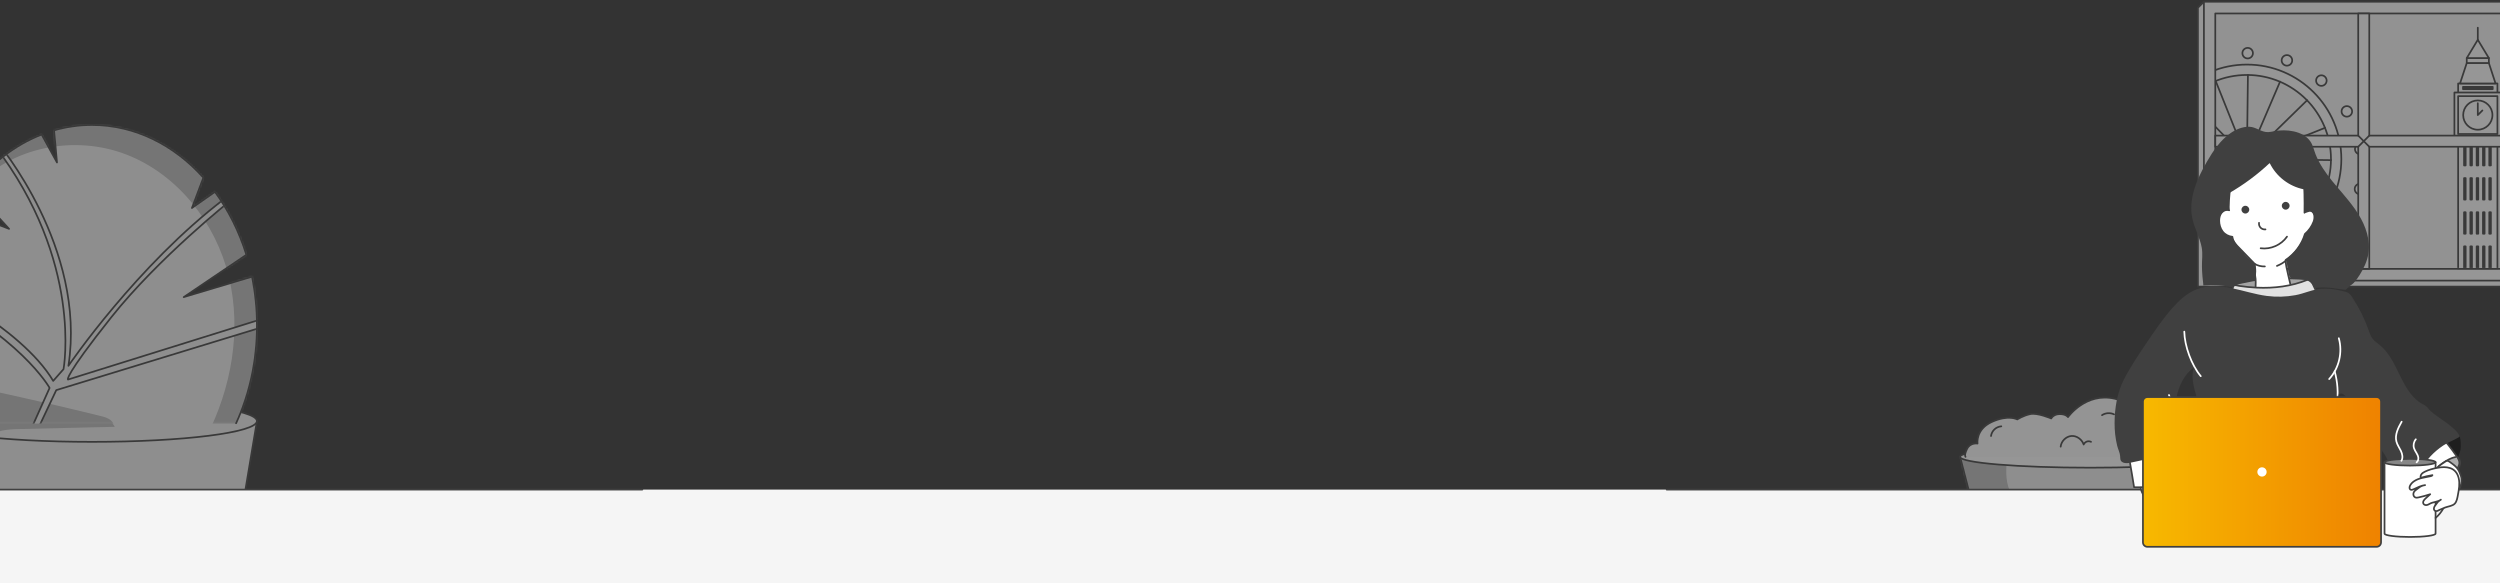 <?xml version="1.0" encoding="UTF-8"?>
<svg xmlns="http://www.w3.org/2000/svg" width="1440" height="336" viewBox="0 0 1440 336" fill="none">
  <rect x="0" y="0" width="1440" height="336" fill="#333333" stroke="none"/>
  <g opacity="0.5">
    <path d="M1266 165.076H1628.02L1631.47 161.619L1269.45 1L1266 4.456V165.076Z" fill="#F9F9F9" stroke="#404040" stroke-linecap="round" stroke-linejoin="round"></path>
    <path d="M1631.47 1H1269.45V161.619H1631.47V1Z" fill="#F9F9F9" stroke="#404040" stroke-linecap="round" stroke-linejoin="round"></path>
    <path d="M1624.94 7.759H1276V154.864H1624.94V7.759Z" fill="#F2F2F2"></path>
    <mask id="mask0_901_7917" style="mask-type:luminance" maskUnits="userSpaceOnUse" x="1276" y="7" width="349" height="148">
      <path d="M1624.94 7.757H1276V154.862H1624.94V7.757Z" fill="white"></path>
    </mask>
    <g mask="url(#mask0_901_7917)">
      <path d="M1438.52 48.085H1415.89V155.476H1438.52V48.085Z" fill="#F9F9F9" stroke="#404040" stroke-linecap="round" stroke-linejoin="round"></path>
      <path d="M1440.68 53.281H1413.74V79.273H1440.68V53.281Z" fill="#F9F9F9" stroke="#404040" stroke-linecap="round" stroke-linejoin="round"></path>
      <path d="M1438.52 55.368H1415.89V77.201H1438.52V55.368Z" fill="#F9F9F9" stroke="#404040" stroke-linecap="round" stroke-linejoin="round"></path>
      <path d="M1427.21 74.712C1431.86 74.712 1435.64 70.936 1435.64 66.278C1435.64 61.621 1431.86 57.845 1427.21 57.845C1422.56 57.845 1418.79 61.621 1418.79 66.278C1418.79 70.936 1422.56 74.712 1427.21 74.712Z" stroke="#404040" stroke-linecap="round" stroke-linejoin="round"></path>
      <path d="M1427.21 59.438V66.281L1429.85 63.631" stroke="#404040" stroke-linecap="round" stroke-linejoin="round"></path>
      <path d="M1437.44 48.085H1416.97L1420.85 36.299H1433.58L1437.44 48.085Z" fill="#F9F9F9" stroke="#404040" stroke-linecap="round" stroke-linejoin="round"></path>
      <path d="M1433.58 33.453H1420.85V36.299H1433.58V33.453Z" fill="#F9F9F9" stroke="#404040" stroke-linecap="round" stroke-linejoin="round"></path>
      <path d="M1427.21 22.912L1420.85 33.454H1433.58L1427.21 22.912Z" fill="#F9F9F9" stroke="#404040" stroke-linecap="round" stroke-linejoin="round"></path>
      <path d="M1427.21 22.912V15.953" stroke="#404040" stroke-linecap="round" stroke-linejoin="round"></path>
      <path d="M1435.82 49.519H1418.68C1418.41 49.519 1418.19 49.74 1418.19 50.014V51.373C1418.19 51.647 1418.41 51.869 1418.68 51.869H1435.82C1436.09 51.869 1436.31 51.647 1436.31 51.373V50.014C1436.31 49.74 1436.09 49.519 1435.82 49.519Z" fill="#404040"></path>
      <path d="M1420.18 82.397H1419.33C1419.03 82.397 1418.79 82.64 1418.79 82.939V95.267C1418.79 95.566 1419.03 95.808 1419.33 95.808H1420.18C1420.48 95.808 1420.72 95.566 1420.72 95.267V82.939C1420.72 82.64 1420.48 82.397 1420.18 82.397Z" fill="#404040"></path>
      <path d="M1423.82 82.397H1422.97C1422.67 82.397 1422.42 82.64 1422.42 82.939V95.267C1422.42 95.566 1422.67 95.808 1422.97 95.808H1423.82C1424.12 95.808 1424.36 95.566 1424.36 95.267V82.939C1424.36 82.64 1424.12 82.397 1423.82 82.397Z" fill="#404040"></path>
      <path d="M1427.44 82.397H1426.59C1426.29 82.397 1426.05 82.64 1426.05 82.939V95.267C1426.05 95.566 1426.29 95.808 1426.59 95.808H1427.44C1427.74 95.808 1427.98 95.566 1427.98 95.267V82.939C1427.98 82.64 1427.74 82.397 1427.44 82.397Z" fill="#404040"></path>
      <path d="M1431.08 82.397H1430.23C1429.93 82.397 1429.69 82.64 1429.69 82.939V95.267C1429.69 95.566 1429.93 95.808 1430.23 95.808H1431.08C1431.38 95.808 1431.62 95.566 1431.62 95.267V82.939C1431.62 82.64 1431.38 82.397 1431.08 82.397Z" fill="#404040"></path>
      <path d="M1434.71 82.397H1433.86C1433.56 82.397 1433.32 82.64 1433.32 82.939V95.267C1433.32 95.566 1433.56 95.808 1433.86 95.808H1434.71C1435.01 95.808 1435.26 95.566 1435.26 95.267V82.939C1435.26 82.64 1435.01 82.397 1434.71 82.397Z" fill="#404040"></path>
      <path d="M1420.18 102.062H1419.33C1419.03 102.062 1418.79 102.304 1418.79 102.603V114.931C1418.79 115.23 1419.03 115.472 1419.33 115.472H1420.18C1420.48 115.472 1420.72 115.23 1420.72 114.931V102.603C1420.72 102.304 1420.48 102.062 1420.18 102.062Z" fill="#404040"></path>
      <path d="M1423.82 102.062H1422.97C1422.67 102.062 1422.42 102.304 1422.42 102.603V114.931C1422.42 115.23 1422.67 115.472 1422.97 115.472H1423.82C1424.12 115.472 1424.36 115.23 1424.36 114.931V102.603C1424.36 102.304 1424.12 102.062 1423.82 102.062Z" fill="#404040"></path>
      <path d="M1427.44 102.062H1426.59C1426.29 102.062 1426.05 102.304 1426.05 102.603V114.931C1426.05 115.23 1426.29 115.472 1426.59 115.472H1427.44C1427.74 115.472 1427.98 115.23 1427.98 114.931V102.603C1427.98 102.304 1427.74 102.062 1427.44 102.062Z" fill="#404040"></path>
      <path d="M1431.08 102.062H1430.23C1429.93 102.062 1429.69 102.304 1429.69 102.603V114.931C1429.69 115.23 1429.93 115.472 1430.23 115.472H1431.08C1431.38 115.472 1431.62 115.23 1431.62 114.931V102.603C1431.62 102.304 1431.38 102.062 1431.08 102.062Z" fill="#404040"></path>
      <path d="M1434.71 102.062H1433.86C1433.56 102.062 1433.32 102.304 1433.32 102.603V114.931C1433.32 115.23 1433.56 115.472 1433.86 115.472H1434.71C1435.01 115.472 1435.26 115.23 1435.26 114.931V102.603C1435.26 102.304 1435.01 102.062 1434.71 102.062Z" fill="#404040"></path>
      <path d="M1420.18 121.733H1419.33C1419.03 121.733 1418.79 121.976 1418.79 122.275V134.603C1418.79 134.902 1419.03 135.144 1419.33 135.144H1420.18C1420.48 135.144 1420.72 134.902 1420.72 134.603V122.275C1420.72 121.976 1420.48 121.733 1420.18 121.733Z" fill="#404040"></path>
      <path d="M1423.82 121.733H1422.96C1422.67 121.733 1422.42 121.976 1422.42 122.275V134.603C1422.42 134.902 1422.67 135.144 1422.96 135.144H1423.82C1424.11 135.144 1424.36 134.902 1424.36 134.603V122.275C1424.36 121.976 1424.11 121.733 1423.82 121.733Z" fill="#404040"></path>
      <path d="M1427.44 121.733H1426.59C1426.29 121.733 1426.05 121.976 1426.05 122.275V134.603C1426.05 134.902 1426.29 135.144 1426.59 135.144H1427.44C1427.74 135.144 1427.98 134.902 1427.98 134.603V122.275C1427.98 121.976 1427.74 121.733 1427.44 121.733Z" fill="#404040"></path>
      <path d="M1431.08 121.733H1430.23C1429.93 121.733 1429.69 121.976 1429.69 122.275V134.603C1429.69 134.902 1429.93 135.144 1430.23 135.144H1431.08C1431.38 135.144 1431.62 134.902 1431.62 134.603V122.275C1431.62 121.976 1431.38 121.733 1431.08 121.733Z" fill="#404040"></path>
      <path d="M1434.71 121.733H1433.86C1433.56 121.733 1433.32 121.976 1433.32 122.275V134.603C1433.32 134.902 1433.56 135.144 1433.86 135.144H1434.71C1435.01 135.144 1435.26 134.902 1435.26 134.603V122.275C1435.26 121.976 1435.01 121.733 1434.71 121.733Z" fill="#404040"></path>
      <path d="M1420.18 141.401H1419.33C1419.03 141.401 1418.79 141.644 1418.79 141.943V154.939C1418.79 155.238 1419.03 155.48 1419.33 155.48H1420.18C1420.48 155.48 1420.72 155.238 1420.72 154.939V141.943C1420.72 141.644 1420.48 141.401 1420.18 141.401Z" fill="#404040"></path>
      <path d="M1423.82 141.401H1422.96C1422.67 141.401 1422.42 141.644 1422.42 141.943V154.939C1422.42 155.238 1422.67 155.48 1422.96 155.48H1423.82C1424.11 155.48 1424.36 155.238 1424.36 154.939V141.943C1424.36 141.644 1424.11 141.401 1423.82 141.401Z" fill="#404040"></path>
      <path d="M1427.44 141.401H1426.59C1426.29 141.401 1426.05 141.644 1426.05 141.943V154.939C1426.05 155.238 1426.29 155.48 1426.59 155.48H1427.44C1427.74 155.48 1427.98 155.238 1427.98 154.939V141.943C1427.98 141.644 1427.74 141.401 1427.44 141.401Z" fill="#404040"></path>
      <path d="M1431.08 141.401H1430.23C1429.93 141.401 1429.69 141.644 1429.69 141.943V154.939C1429.69 155.238 1429.93 155.48 1430.23 155.48H1431.08C1431.38 155.48 1431.62 155.238 1431.62 154.939V141.943C1431.62 141.644 1431.38 141.401 1431.08 141.401Z" fill="#404040"></path>
      <path d="M1434.71 141.401H1433.86C1433.56 141.401 1433.32 141.644 1433.32 141.943V154.939C1433.32 155.238 1433.56 155.48 1433.86 155.48H1434.71C1435.01 155.48 1435.26 155.238 1435.26 154.939V141.943C1435.26 141.644 1435.01 141.401 1434.71 141.401Z" fill="#404040"></path>
      <path d="M1294.23 37.197C1264.19 37.197 1239.84 61.577 1239.84 91.647C1239.84 121.718 1264.19 146.097 1294.23 146.097C1324.26 146.097 1348.61 121.718 1348.61 91.647C1348.61 61.577 1324.26 37.197 1294.23 37.197ZM1294.23 140.118C1267.49 140.118 1245.82 118.411 1245.82 91.647C1245.82 64.883 1267.5 43.177 1294.23 43.177C1320.96 43.177 1342.64 64.883 1342.64 91.647C1342.64 118.411 1320.96 140.118 1294.23 140.118Z" fill="#F9F9F9" stroke="#404040" stroke-linecap="round" stroke-linejoin="round"></path>
      <path d="M1294.22 96.924C1297.13 96.924 1299.5 94.557 1299.5 91.636C1299.5 88.715 1297.13 86.348 1294.22 86.348C1291.3 86.348 1288.94 88.715 1288.94 91.636C1288.94 94.557 1291.3 96.924 1294.22 96.924Z" fill="#F9F9F9" stroke="#404040" stroke-linecap="round" stroke-linejoin="round"></path>
      <path d="M1294.15 96.993L1293.62 140.164" stroke="#404040" stroke-linecap="round" stroke-linejoin="round"></path>
      <path d="M1292.11 96.557L1275.13 136.248" stroke="#404040" stroke-linecap="round" stroke-linejoin="round"></path>
      <path d="M1290.4 95.383L1259.52 125.546" stroke="#404040" stroke-linecap="round" stroke-linejoin="round"></path>
      <path d="M1289.26 93.632L1249.21 109.67" stroke="#404040" stroke-linecap="round" stroke-linejoin="round"></path>
      <path d="M1288.88 91.576L1245.75 91.046" stroke="#404040" stroke-linecap="round" stroke-linejoin="round"></path>
      <path d="M1289.3 89.538L1249.66 72.522" stroke="#404040" stroke-linecap="round" stroke-linejoin="round"></path>
      <path d="M1290.49 87.814L1260.36 56.914" stroke="#404040" stroke-linecap="round" stroke-linejoin="round"></path>
      <path d="M1292.23 86.684L1276.21 46.59" stroke="#404040" stroke-linecap="round" stroke-linejoin="round"></path>
      <path d="M1294.28 86.302L1294.8 43.12" stroke="#404040" stroke-linecap="round" stroke-linejoin="round"></path>
      <path d="M1296.31 86.725L1313.31 47.034" stroke="#404040" stroke-linecap="round" stroke-linejoin="round"></path>
      <path d="M1298.04 87.904L1328.9 57.741" stroke="#404040" stroke-linecap="round" stroke-linejoin="round"></path>
      <path d="M1299.17 89.657L1339.22 73.619" stroke="#404040" stroke-linecap="round" stroke-linejoin="round"></path>
      <path d="M1299.56 91.707L1342.69 92.237" stroke="#404040" stroke-linecap="round" stroke-linejoin="round"></path>
      <path d="M1299.12 93.747L1338.76 110.764" stroke="#404040" stroke-linecap="round" stroke-linejoin="round"></path>
      <path d="M1297.95 95.474L1328.07 126.374" stroke="#404040" stroke-linecap="round" stroke-linejoin="round"></path>
      <path d="M1296.2 96.603L1312.21 136.698" stroke="#404040" stroke-linecap="round" stroke-linejoin="round"></path>
      <path d="M1294.66 33.661C1296.33 33.661 1297.69 32.3 1297.69 30.62C1297.69 28.94 1296.33 27.578 1294.66 27.578C1292.98 27.578 1291.62 28.94 1291.62 30.62C1291.62 32.3 1292.98 33.661 1294.66 33.661Z" fill="#F9F9F9" stroke="#404040" stroke-linecap="round" stroke-linejoin="round"></path>
      <path d="M1317.27 37.818C1318.95 37.818 1320.31 36.456 1320.31 34.776C1320.31 33.096 1318.95 31.734 1317.27 31.734C1315.59 31.734 1314.23 33.096 1314.23 34.776C1314.23 36.456 1315.59 37.818 1317.27 37.818Z" fill="#F9F9F9" stroke="#404040" stroke-linecap="round" stroke-linejoin="round"></path>
      <path d="M1337.11 49.455C1338.78 49.455 1340.14 48.094 1340.14 46.414C1340.14 44.734 1338.78 43.372 1337.11 43.372C1335.43 43.372 1334.07 44.734 1334.07 46.414C1334.07 48.094 1335.43 49.455 1337.11 49.455Z" fill="#F9F9F9" stroke="#404040" stroke-linecap="round" stroke-linejoin="round"></path>
      <path d="M1351.78 67.198C1353.46 67.198 1354.82 65.836 1354.82 64.156C1354.82 62.476 1353.46 61.114 1351.78 61.114C1350.1 61.114 1348.74 62.476 1348.74 64.156C1348.74 65.836 1350.1 67.198 1351.78 67.198Z" fill="#F9F9F9" stroke="#404040" stroke-linecap="round" stroke-linejoin="round"></path>
      <path d="M1359.5 88.882C1361.18 88.882 1362.54 87.52 1362.54 85.841C1362.54 84.161 1361.18 82.799 1359.5 82.799C1357.82 82.799 1356.46 84.161 1356.46 85.841C1356.46 87.52 1357.82 88.882 1359.5 88.882Z" fill="#F9F9F9" stroke="#404040" stroke-linecap="round" stroke-linejoin="round"></path>
      <path d="M1359.35 111.903C1361.03 111.903 1362.39 110.541 1362.39 108.861C1362.39 107.181 1361.03 105.819 1359.35 105.819C1357.67 105.819 1356.31 107.181 1356.31 108.861C1356.31 110.541 1357.67 111.903 1359.35 111.903Z" fill="#F9F9F9" stroke="#404040" stroke-linecap="round" stroke-linejoin="round"></path>
      <path d="M1294.23 146.086C1285.43 146.086 1278.51 143.771 1278.51 143.771L1272.63 163.265H1316.62L1310.48 143.609C1310.48 143.609 1303.03 146.075 1294.23 146.075V146.086Z" fill="#F9F9F9" stroke="#404040" stroke-linecap="round" stroke-linejoin="round"></path>
    </g>
    <path d="M1624.94 7.759H1276V154.864H1624.94V7.759Z" stroke="#404040" stroke-linecap="round" stroke-linejoin="round"></path>
    <path d="M1624.92 78.121H1542.44V7.76H1536.06V78.121H1453.56V7.76H1447.19V78.121H1364.7V7.76H1358.33V78.121H1276V84.504H1358.33V154.865H1364.7V84.504H1447.19V154.865H1453.56V84.504H1536.06V154.865H1542.44V84.504H1624.92V78.121Z" fill="#F9F9F9" stroke="#404040" stroke-linecap="round" stroke-linejoin="round"></path>
    <path d="M1364.7 84.509L1358.33 78.126" stroke="#404040" stroke-linecap="round" stroke-linejoin="round"></path>
    <path d="M1358.33 84.509L1364.7 78.126" stroke="#404040" stroke-linecap="round" stroke-linejoin="round"></path>
  </g>
  <g opacity="0.5">
    <path d="M-42 242.534L-34.474 287.431C-34.474 293.522 4.687 298.457 52.992 298.457C101.298 298.457 140.459 293.522 140.459 287.431L147.985 242.534H-42Z" fill="#EAEAEA"></path>
    <mask id="mask1_901_7917" style="mask-type:luminance" maskUnits="userSpaceOnUse" x="-42" y="242" width="190" height="57">
      <path d="M-42 242.536L-34.474 287.433C-34.474 293.524 4.687 298.459 52.992 298.459C101.298 298.459 140.459 293.524 140.459 287.433L147.985 242.536H-42Z" fill="white"></path>
    </mask>
    <g mask="url(#mask1_901_7917)">
      <path d="M-7.63 242.677C-8.42 255.525 -9.186 268.648 -5.736 281.056C-2.287 293.451 6.205 305.206 18.473 309.024C13.368 310.091 8.288 311.548 3.157 310.619C-12.685 307.781 -28.54 304.93 -44.383 302.092C-37.885 281.094 -40.319 257.785 -43.429 236.021C-32.655 240.944 -19.421 241.547 -7.63 242.677Z" fill="#B7B7B7"></path>
    </g>
    <path d="M-42 242.534L-34.474 287.431C-34.474 293.522 4.687 298.457 52.992 298.457C101.298 298.457 140.459 293.522 140.459 287.431L147.985 242.534H-42Z" stroke="#404040" stroke-linecap="round" stroke-linejoin="round"></path>
    <path d="M52.992 254.516C105.455 254.516 147.985 249.152 147.985 242.535C147.985 235.919 105.455 230.555 52.992 230.555C0.53 230.555 -42 235.919 -42 242.535C-42 249.152 0.53 254.516 52.992 254.516Z" fill="#EAEAEA"></path>
    <mask id="mask2_901_7917" style="mask-type:luminance" maskUnits="userSpaceOnUse" x="-42" y="230" width="190" height="25">
      <path d="M52.992 254.518C105.455 254.518 147.985 249.154 147.985 242.537C147.985 235.921 105.455 230.557 52.992 230.557C0.53 230.557 -42 235.921 -42 242.537C-42 249.154 0.53 254.518 52.992 254.518Z" fill="white"></path>
    </mask>
    <g mask="url(#mask2_901_7917)">
      <path d="M55.753 246.081C40.863 246.432 25.987 246.784 11.098 247.136C4.512 247.286 -2.776 247.726 -7.442 252.398C-8.709 253.666 -9.712 255.198 -11.042 256.404C-13.877 258.978 -16.749 257.735 -20.111 257.208C-24.125 256.58 -28.114 255.776 -32.052 254.784C-34.95 254.055 -38.45 252.41 -38.299 249.434C-38.174 247.098 -35.79 245.616 -33.658 244.662C-14.968 236.26 6.08 235.306 26.539 234.477C39.873 233.937 58.061 232.706 66.139 245.842C62.664 245.93 59.202 246.005 55.727 246.093L55.753 246.081Z" fill="#B7B7B7"></path>
    </g>
    <path d="M52.992 254.516C105.455 254.516 147.985 249.152 147.985 242.535C147.985 235.919 105.455 230.555 52.992 230.555C0.53 230.555 -42 235.919 -42 242.535C-42 249.152 0.53 254.516 52.992 254.516Z" stroke="#404040" stroke-linecap="round" stroke-linejoin="round"></path>
    <path d="M135.981 243.79C143.62 227.15 147.985 207.96 147.985 187.553C147.985 177.832 146.994 168.401 145.138 159.384L105.813 171.139L141.889 146.75C137.712 133.3 131.54 121.043 123.801 110.531L110.542 119.812L117.128 102.318C100.232 83.493 77.716 72.002 52.992 72.002C45.479 72.002 38.166 73.069 31.167 75.079L32.822 93.59L23.979 77.515C8.463 83.568 -5.322 94.344 -16.223 108.447L5.227 131.818L-24.351 120.49C-35.452 139.403 -41.987 162.561 -41.987 187.565C-41.987 191.835 -41.787 196.055 -41.41 200.212L-16.574 206.014L-39.253 215.056C-37.208 225.228 -34.072 234.886 -29.971 243.802" fill="#EAEAEA"></path>
    <mask id="mask3_901_7917" style="mask-type:luminance" maskUnits="userSpaceOnUse" x="-42" y="72" width="190" height="172">
      <path d="M135.981 243.788C143.62 227.148 147.985 207.958 147.985 187.551C147.985 177.83 146.994 168.399 145.138 159.382L105.813 171.137L141.889 146.748C137.712 133.298 131.54 121.041 123.801 110.529L110.542 119.81L117.128 102.316C100.232 83.491 77.716 72 52.992 72C45.479 72 38.166 73.067 31.167 75.077L32.822 93.588L23.979 77.513C8.463 83.566 -5.322 94.342 -16.223 108.445L5.227 131.816L-24.351 120.488C-35.452 139.401 -41.987 162.559 -41.987 187.563C-41.987 191.833 -41.787 196.053 -41.41 200.21L-16.574 206.012L-39.253 215.054C-37.208 225.226 -34.072 234.884 -29.971 243.8" fill="white"></path>
    </mask>
    <g mask="url(#mask3_901_7917)">
      <path d="M53.369 252.934C34.867 253.135 16.365 253.324 -2.136 253.524C-11.08 253.625 -20.049 253.951 -28.929 254.215C-37.81 254.479 -36.644 248.237 -38.726 241.493C-39.98 237.437 -41.987 233.519 -43.367 229.487C-46.051 221.689 -48.184 213.689 -49.651 205.576C-52.587 189.426 -52.95 172.761 -50.04 156.573C-44.383 125.139 -25.618 95.551 2.317 80.129C21.609 69.48 44.25 65.926 66.251 67.181C86.572 68.349 107.896 74.239 121.317 89.561C128.831 98.138 133.234 108.926 137.273 119.588C145.363 140.963 152.588 163.028 153.755 185.859C154.922 208.691 149.44 232.627 134.601 249.995C129.609 250.096 123.425 250.736 118.621 252.118C133.259 223.849 139.28 190.493 131.829 159.537C124.378 128.567 102.565 100.625 72.924 89.071C43.284 77.517 6.481 84.374 -14.73 108.11C-25.267 119.902 -31.589 134.834 -36.593 149.841C-40.469 161.458 -43.681 173.703 -42.113 185.847C-40.871 195.479 -36.669 204.521 -32.667 213.274C-28.666 222.028 -21.667 221.525 -13.137 223.334C10.633 228.37 34.328 233.795 57.922 239.61C60.117 240.15 62.413 240.752 64.056 242.31C67.305 245.412 65.499 250.021 61.911 251.653C59.277 252.846 56.291 252.909 53.394 252.934H53.369Z" fill="#B7B7B7"></path>
      <path d="M133.046 115.317C133.046 115.317 91.489 148.257 64.043 182.806C36.598 217.354 39.119 218.635 39.119 218.635L157.957 181.537V186.335L32.408 224.714L20.906 249.027H17.068L28.57 223.433C28.57 223.433 11.636 193.041 -46.19 165.224L-44.91 160.427C-44.91 160.427 12.113 188.055 30.64 219.401L36.586 212.645C36.586 212.645 48.113 150.631 -3.102 83.845L-1.271 82.338C-1.271 82.338 49.957 142.694 39.408 210.711C39.408 210.711 78.958 152.678 129.684 114.224L133.058 115.317H133.046Z" fill="#EAEAEA" stroke="#404040" stroke-linecap="round" stroke-linejoin="round"></path>
    </g>
    <path d="M135.981 243.79C143.62 227.15 147.985 207.96 147.985 187.553C147.985 177.832 146.994 168.401 145.138 159.384L105.813 171.139L141.889 146.75C137.712 133.3 131.54 121.043 123.801 110.531L110.542 119.812L117.128 102.318C100.232 83.493 77.716 72.002 52.992 72.002C45.479 72.002 38.166 73.069 31.167 75.079L32.822 93.59L23.979 77.515C8.463 83.568 -5.322 94.344 -16.223 108.447L5.227 131.818L-24.351 120.49C-35.452 139.403 -41.987 162.561 -41.987 187.565C-41.987 191.835 -41.787 196.055 -41.41 200.212L-16.574 206.014L-39.253 215.056C-37.208 225.228 -34.072 234.886 -29.971 243.802" stroke="#404040" stroke-linecap="round" stroke-linejoin="round"></path>
  </g>
  <g opacity="0.5">
    <path d="M1129 263.012L1134.94 285.975C1134.94 289.09 1165.86 291.614 1204 291.614C1242.14 291.614 1273.06 289.09 1273.06 285.975L1279 263.012H1129Z" fill="#EAEAEA"></path>
    <mask id="mask4_901_7917" style="mask-type:luminance" maskUnits="userSpaceOnUse" x="1129" y="263" width="150" height="29">
      <path d="M1129 263.013L1134.94 285.976C1134.94 289.091 1165.86 291.615 1204 291.615C1242.14 291.615 1273.06 289.091 1273.06 285.976L1279 263.013H1129Z" fill="white"></path>
    </mask>
    <g mask="url(#mask4_901_7917)">
      <path d="M1156.14 263.086C1155.51 269.657 1154.91 276.369 1157.63 282.715C1160.36 289.055 1167.06 295.067 1176.75 297.02C1172.72 297.566 1168.7 298.311 1164.65 297.836C1152.15 296.384 1139.63 294.926 1127.12 293.474C1132.25 282.735 1130.33 270.813 1127.87 259.682C1136.38 262.2 1146.83 262.508 1156.14 263.086Z" fill="#B7B7B7"></path>
    </g>
    <path d="M1129 263.012L1134.94 285.975C1134.94 289.09 1165.86 291.614 1204 291.614C1242.14 291.614 1273.06 289.09 1273.06 285.975L1279 263.012H1129Z" stroke="#404040" stroke-linecap="round" stroke-linejoin="round"></path>
    <path d="M1204 269.385C1245.42 269.385 1279 266.587 1279 263.135C1279 259.683 1245.42 256.885 1204 256.885C1162.58 256.885 1129 259.683 1129 263.135C1129 266.587 1162.58 269.385 1204 269.385Z" fill="#FAFAFA" stroke="#404040" stroke-linecap="round" stroke-linejoin="round"></path>
    <path d="M1272.37 263.132C1272.37 263.132 1271.02 253.987 1266.2 251.406C1263.32 249.864 1261.14 250.419 1261.14 250.419C1261.14 250.419 1261.75 239.062 1251.01 239.062C1246.51 239.062 1243.72 240.888 1242 243.008C1242 243.008 1240.89 242.146 1238.43 242.146C1235.96 242.146 1234.85 244.526 1234.85 244.526C1234.85 244.526 1234.97 233.63 1218.18 229.681C1201.4 225.731 1191.16 240.258 1191.16 240.258C1191.16 240.258 1190.11 238.52 1186.44 238.52C1182.76 238.52 1181.51 241.033 1181.51 241.033C1181.51 241.033 1173.55 237.607 1169.39 238.52C1165.23 239.432 1161.96 241.584 1161.96 241.584C1161.96 241.584 1156.84 238.693 1147.33 243.012C1137.83 247.331 1139.06 255.485 1139.06 255.485C1139.06 255.485 1134.87 254.777 1133.01 258.585C1131.16 262.389 1132.15 263.132 1132.15 263.132H1272.37H1272.37Z" fill="#F5F5F5"></path>
    <path d="M1272.37 263.132C1272.37 263.132 1271.05 253.924 1266.2 251.406C1263.23 249.864 1261.14 250.419 1261.14 250.419C1261.14 250.419 1261.75 239.062 1251.01 239.062C1246.51 239.062 1243.72 240.888 1242 243.008C1242 243.008 1240.89 242.146 1238.43 242.146C1235.96 242.146 1234.85 244.526 1234.85 244.526C1234.85 244.526 1234.97 233.63 1218.18 229.681C1201.4 225.731 1191.16 240.258 1191.16 240.258C1191.16 240.258 1190.11 238.52 1186.44 238.52C1182.76 238.52 1181.51 241.033 1181.51 241.033C1181.51 241.033 1173.55 237.607 1169.39 238.52C1165.23 239.432 1161.96 241.584 1161.96 241.584C1161.96 241.584 1156.84 238.693 1147.33 243.012C1137.83 247.331 1139.06 255.485 1139.06 255.485C1139.06 255.485 1134.87 254.777 1133.01 258.585C1131.16 262.389 1132.15 263.132 1132.15 263.132" stroke="#404040" stroke-linecap="round" stroke-linejoin="round"></path>
    <path d="M1249.83 252.088C1249.52 251.604 1249.18 251.121 1248.74 250.731C1248.31 250.342 1247.77 250.051 1247.19 250.019C1246.6 249.988 1245.99 250.247 1245.7 250.751C1244.48 250.121 1242.98 249.657 1241.64 249.96C1240.87 250.133 1240.19 250.621 1239.69 251.243C1239.2 251.864 1238.89 252.611 1238.7 253.382" stroke="#404040" stroke-linecap="round" stroke-linejoin="round"></path>
    <path d="M1232.52 251.542C1231.75 250.394 1230.35 249.756 1228.97 249.725C1227.58 249.693 1226.23 250.213 1225.08 250.992C1224.79 250.236 1224.16 249.682 1223.42 249.343C1222.69 249.005 1221.82 248.966 1221.06 249.233" stroke="#404040" stroke-linecap="round" stroke-linejoin="round"></path>
    <path d="M1210.76 239.133C1212.77 237.783 1215.52 237.603 1217.69 238.672" stroke="#404040" stroke-linecap="round" stroke-linejoin="round"></path>
    <path d="M1204.42 254.501C1203.67 254.123 1202.76 254.068 1201.97 254.359C1201.19 254.646 1200.53 255.272 1200.2 256.043C1199.22 253.092 1196.09 250.799 1193 251.141C1189.91 251.484 1187.25 254.186 1186.95 257.278" stroke="#404040" stroke-linecap="round" stroke-linejoin="round"></path>
    <path d="M1146.82 251.152C1147.02 249.701 1147.73 248.324 1148.8 247.317C1149.86 246.31 1151.28 245.681 1152.74 245.562" stroke="#404040" stroke-linecap="round" stroke-linejoin="round"></path>
  </g>
  <rect y="282" width="1440" height="54" fill="#F5F5F5"></rect>
  <path d="M1440 282L960 282" stroke="#404040" stroke-linecap="round" stroke-linejoin="round"></path>
  <path d="M370 282L0 282" stroke="#404040" stroke-linecap="round" stroke-linejoin="round"></path>
  <path d="M1397.49 282.881C1398.66 282.881 1400.02 282.861 1401 282.231C1408.89 277.231 1414.44 268.981 1417.03 260.011C1417.51 258.341 1417.44 256.361 1417.35 254.651C1417.3 253.761 1417.23 252.851 1416.94 252.001C1416.51 250.721 1414.98 250.921 1413.87 251.221C1411.88 251.741 1410.17 253.041 1408.69 254.471C1407.8 255.331 1406.97 256.261 1406.12 257.151C1405.27 258.041 1404.38 258.651 1403.45 259.401C1401.58 260.911 1399.94 262.711 1398.62 264.721C1396.55 267.891 1395.29 271.571 1394.94 275.331C1394.72 277.711 1393.75 282.871 1397.5 282.871L1397.49 282.881Z" fill="#1E1E1E"></path>
  <path d="M1394.5 239.431C1402.08 246.531 1408.89 253.841 1414.94 262.651C1415.56 263.561 1416.19 264.511 1416.44 265.571C1416.96 267.831 1415.63 269.771 1414.31 271.281C1408.91 277.421 1402.3 282.221 1394.94 285.351C1391.3 280.261 1387.74 275.081 1384.02 270.061C1381.43 266.571 1378.2 263.721 1375.05 260.891" fill="white"></path>
  <mask id="mask5_901_7917" style="mask-type:luminance" maskUnits="userSpaceOnUse" x="1375" y="239" width="42" height="47">
    <path d="M1394.5 239.431C1402.08 246.531 1408.89 253.841 1414.94 262.651C1415.56 263.561 1416.19 264.511 1416.44 265.571C1416.96 267.831 1415.63 269.771 1414.31 271.281C1408.91 277.421 1402.3 282.221 1394.94 285.351C1391.3 280.261 1387.74 275.081 1384.02 270.061C1381.43 266.571 1378.2 263.721 1375.05 260.891" fill="white"></path>
  </mask>
  <g mask="url(#mask5_901_7917)">
    <path d="M1408.83 265.571C1411.18 264.151 1413.79 263.031 1416.54 262.951C1417.46 262.921 1418.49 263.061 1419.1 263.751C1419.75 264.481 1419.71 265.581 1419.58 266.551C1418.77 272.391 1415.67 277.891 1411.08 281.591C1408.71 283.511 1405.95 284.931 1403.04 285.811C1401.58 286.251 1400.08 286.541 1398.56 286.691C1397.64 286.781 1395.63 287.191 1394.94 286.311C1394.3 285.491 1395.21 283.531 1395.49 282.661C1395.92 281.321 1396.44 280.001 1397.04 278.731C1398.24 276.201 1399.78 273.841 1401.61 271.721C1403.68 269.311 1406.13 267.221 1408.85 265.571H1408.83Z" fill="#ADADAD" stroke="#404040" stroke-linecap="round" stroke-linejoin="round"></path>
  </g>
  <path d="M1394.5 239.431C1402.08 246.531 1408.89 253.841 1414.94 262.651C1415.56 263.561 1416.19 264.511 1416.44 265.571C1416.96 267.831 1415.63 269.771 1414.31 271.281C1408.91 277.421 1402.3 282.221 1394.94 285.351C1391.3 280.261 1387.74 275.081 1384.02 270.061C1381.43 266.571 1378.2 263.721 1375.05 260.891" stroke="#404040" stroke-linecap="round" stroke-linejoin="round"></path>
  <path d="M1415.83 270.381C1416.57 271.531 1417 272.791 1417.47 274.111C1418.16 276.051 1417.77 278.651 1417.12 280.551C1416.94 281.071 1416.68 281.631 1416.16 281.811C1415.69 281.981 1415.17 281.771 1414.71 281.571C1413.51 281.041 1412.27 280.481 1411.35 279.531C1410.5 278.651 1409.98 277.511 1409.48 276.391C1409.12 275.581 1408.76 274.771 1408.48 273.921C1408.26 273.251 1407.98 272.721 1407.64 272.101C1406.94 270.851 1405.87 269.801 1404.59 269.151C1404.5 269.101 1404.39 269.041 1404.38 268.931C1404.38 268.841 1404.45 268.771 1404.52 268.721C1405.57 267.851 1406.68 267.051 1407.83 266.331C1408.3 266.041 1408.86 265.561 1409.41 265.461C1410.04 265.341 1410.71 265.801 1411.19 266.151C1412.55 267.131 1413.93 268.111 1415.05 269.361C1415.34 269.691 1415.6 270.031 1415.82 270.381H1415.83Z" fill="white" stroke="#404040" stroke-linecap="round" stroke-linejoin="round"></path>
  <path d="M1329.86 160.871C1329.36 162.801 1327.72 164.261 1325.9 165.061C1324.08 165.861 1322.07 166.111 1320.1 166.391C1311.16 167.671 1302.08 169.841 1293.22 168.141C1292.03 167.911 1285.41 166.091 1287.84 163.991C1288.91 163.071 1291.18 162.881 1292.53 162.561C1294.19 162.171 1295.87 161.831 1297.56 161.551C1304.37 160.411 1311.29 160.131 1318.18 160.281C1322.08 160.361 1325.98 160.581 1329.87 160.871H1329.86Z" fill="#A3A3A3" stroke="#404040" stroke-linecap="round" stroke-linejoin="round"></path>
  <path d="M1234.6 285.281C1235.44 286.861 1236.65 288.301 1238.25 289.111C1239.57 289.771 1241.07 289.981 1242.54 290.061C1243.47 290.121 1244.48 290.101 1245.2 289.521C1245.95 288.921 1246.16 287.881 1246.29 286.931C1246.63 284.411 1246.73 281.861 1246.59 279.321C1246.56 278.751 1246.5 278.141 1246.15 277.681C1245.55 276.901 1244.4 276.901 1243.43 276.991C1240.24 277.311 1237.05 277.741 1233.93 278.461C1232.95 278.691 1233.12 278.881 1233.08 279.811C1233.06 280.251 1233 280.661 1233.06 281.101C1233.25 282.511 1233.95 284.031 1234.61 285.271L1234.6 285.281Z" fill="white" stroke="#404040" stroke-linecap="round" stroke-linejoin="round"></path>
  <path d="M1244.14 249.411C1246.92 256.731 1249.11 263.931 1250.28 271.891C1250.4 272.711 1250.51 273.561 1250.33 274.361C1249.93 276.061 1248.39 276.941 1247 277.521C1241.31 279.891 1235.25 280.951 1229.23 280.631C1228.45 275.981 1227.76 271.291 1226.9 266.661C1226.3 263.441 1225.06 260.441 1223.86 257.481" fill="white"></path>
  <path d="M1244.14 249.411C1246.92 256.731 1249.11 263.931 1250.28 271.891C1250.4 272.711 1250.51 273.561 1250.33 274.361C1249.93 276.061 1248.39 276.941 1247 277.521C1241.31 279.891 1235.25 280.951 1229.23 280.631C1228.45 275.981 1227.76 271.291 1226.9 266.661C1226.3 263.441 1225.06 260.441 1223.86 257.481" stroke="#404040" stroke-linecap="round" stroke-linejoin="round"></path>
  <path d="M1324.2 93.051C1317.65 94.221 1310.94 93.611 1304.29 93.291C1297.65 92.971 1290.81 92.971 1284.58 95.291C1284.67 99.801 1284.63 104.321 1284.44 108.831C1284.4 109.921 1283.2 120.841 1284.01 121.141C1282.48 120.561 1280.66 121.281 1279.63 122.551C1278.6 123.821 1278.24 125.531 1278.25 127.171C1278.26 129.361 1278.9 131.581 1280.22 133.331C1281.54 135.081 1283.66 136.191 1285.85 136.401C1286.05 139.011 1288.03 141.081 1289.9 142.921C1292.68 145.661 1296 149.331 1298.78 152.071C1298.59 154.971 1298.75 157.881 1299.23 160.741C1299.46 162.121 1298.98 169.001 1299.16 170.391C1305.28 170.111 1314.03 169.431 1320.01 168.061C1319.72 163.911 1316.43 153.941 1316.5 149.781C1321.83 146.191 1325.8 140.941 1327.63 134.781C1329.86 132.881 1331.6 130.401 1332.64 127.661C1333.37 125.761 1333.55 121.861 1330.68 121.411C1330.28 121.351 1327.4 122.221 1327.39 122.531C1327.51 115.381 1327.34 108.231 1326.89 101.101C1326.82 99.951 1325.11 95.021 1324.21 93.051H1324.2Z" fill="white" stroke="#404040" stroke-linecap="round" stroke-linejoin="round"></path>
  <path d="M1298.59 151.951C1300.37 153.021 1302.47 153.551 1304.55 153.471" stroke="#404040" stroke-linecap="round" stroke-linejoin="round"></path>
  <path d="M1317.14 149.741C1315.48 151.191 1313.57 152.351 1311.52 153.161" stroke="#404040" stroke-linecap="round" stroke-linejoin="round"></path>
  <path d="M1293.33 123.001C1294.57 123.001 1295.57 121.998 1295.57 120.761C1295.57 119.523 1294.57 118.521 1293.33 118.521C1292.09 118.521 1291.09 119.523 1291.09 120.761C1291.09 121.998 1292.09 123.001 1293.33 123.001Z" fill="#404040"></path>
  <path d="M1316.56 120.761C1317.8 120.761 1318.8 119.758 1318.8 118.521C1318.8 117.284 1317.8 116.281 1316.56 116.281C1315.32 116.281 1314.32 117.284 1314.32 118.521C1314.32 119.758 1315.32 120.761 1316.56 120.761Z" fill="#404040"></path>
  <path d="M1301.2 128.361C1301.05 129.371 1301.39 130.441 1302.11 131.171C1302.83 131.901 1303.89 132.261 1304.91 132.131" stroke="#404040" stroke-linecap="round" stroke-linejoin="round"></path>
  <path d="M1302.15 143.001C1307.91 143.781 1314.01 141.091 1317.31 136.311" stroke="#404040" stroke-linecap="round" stroke-linejoin="round"></path>
  <path d="M1330.19 161.141C1331.64 161.781 1332.69 164.931 1333.3 166.061C1333.69 166.781 1334.09 167.541 1334.14 168.361C1334.2 169.411 1333.69 170.401 1333.11 171.281C1332.47 172.241 1331.62 173.171 1331.57 174.341C1331.51 175.851 1331.83 177.481 1331.96 178.991C1333.03 191.721 1334.1 204.451 1335.17 217.181C1336.08 228.04 1336.99 238.891 1337.9 249.751C1338.02 251.181 1338.16 252.601 1338.26 254.031C1338.39 255.921 1338.32 256.561 1336.41 257.131C1333.7 257.941 1330.79 258.351 1327.99 258.721C1316.44 260.251 1305.16 258.831 1293.98 256.031C1292.85 255.751 1293.21 256.271 1292.79 255.141C1292.52 254.421 1292.47 253.531 1292.33 252.781C1291.83 250.221 1291.32 247.661 1290.82 245.101C1289.38 237.801 1287.95 230.501 1286.51 223.201L1278.66 191.891C1280.22 186.431 1281.78 180.971 1283.34 175.521L1286.01 166.181C1286.12 165.811 1286.18 165.331 1286.35 164.981C1286.98 163.711 1288.66 164.521 1289.87 164.701C1293.2 165.191 1296.55 165.531 1299.91 165.681C1309.84 166.131 1319.94 164.931 1329.19 161.141C1329.54 161.001 1329.87 161.021 1330.18 161.151L1330.19 161.141Z" fill="#E1E1E1"></path>
  <path d="M1330.19 161.141C1331.64 161.781 1332.69 164.931 1333.3 166.061C1333.69 166.781 1334.09 167.541 1334.14 168.361C1334.2 169.411 1333.69 170.401 1333.11 171.281C1332.47 172.241 1331.62 173.171 1331.57 174.341C1331.51 175.851 1331.83 177.481 1331.96 178.991C1333.03 191.721 1334.1 204.451 1335.17 217.181C1336.08 228.04 1336.99 238.891 1337.9 249.751C1338.02 251.181 1338.16 252.601 1338.26 254.031C1338.39 255.921 1338.32 256.561 1336.41 257.131C1333.7 257.941 1330.79 258.351 1327.99 258.721C1316.44 260.251 1305.16 258.831 1293.98 256.031C1292.85 255.751 1293.21 256.271 1292.79 255.141C1292.52 254.421 1292.47 253.531 1292.33 252.781C1291.83 250.221 1291.32 247.661 1290.82 245.101C1289.38 237.801 1287.95 230.501 1286.51 223.201L1278.66 191.891C1280.22 186.431 1281.78 180.971 1283.34 175.521L1286.01 166.181C1286.12 165.811 1286.18 165.331 1286.35 164.981C1286.98 163.711 1288.66 164.521 1289.87 164.701C1293.2 165.191 1296.55 165.531 1299.91 165.681C1309.84 166.131 1319.94 164.931 1329.19 161.141C1329.54 161.001 1329.87 161.021 1330.18 161.151L1330.19 161.141Z" stroke="#404040" stroke-linecap="round" stroke-linejoin="round"></path>
  <path d="M1416.58 251.571C1416.73 251.351 1416.62 251.081 1416.32 250.461C1415.98 249.761 1415.48 249.131 1414.98 248.551C1413.94 247.351 1412.69 246.361 1411.49 245.341C1408.38 242.681 1404.8 240.651 1401.61 238.101C1400.82 237.471 1400.02 236.821 1399.32 236.091C1398.73 235.481 1398.43 234.771 1397.74 234.221C1396.37 233.121 1394.69 232.491 1393.28 231.451C1382.52 223.471 1381.09 207.111 1370.68 198.691C1369.28 197.561 1367.73 196.581 1366.63 195.161C1365.51 193.721 1364.95 191.951 1364.34 190.231C1362.07 183.761 1359.01 177.571 1355.26 171.841C1354.49 170.661 1353.47 168.951 1352.08 168.421C1350.78 167.921 1349.15 167.651 1347.78 167.311C1344.37 166.451 1340.83 166.121 1337.33 166.321C1332.07 166.621 1327.36 169.061 1322.17 170.011C1316.73 171.011 1311.12 171.171 1305.64 170.451C1298.83 169.561 1292.27 167.361 1285.54 166.001C1278.81 164.641 1271.64 164.171 1265.24 166.651C1259.7 168.801 1255.2 172.991 1251.27 177.441C1245.81 183.631 1241.16 190.491 1236.54 197.331C1231.86 204.261 1227.16 211.211 1223.34 218.661C1219.44 226.291 1218.04 235.131 1218 243.661C1217.97 248.061 1218.46 252.471 1219.49 256.751C1219.94 258.641 1221.06 260.761 1221.2 262.661C1221.32 264.261 1221.05 265.621 1222.96 266.421C1224.49 267.061 1226.23 266.721 1227.85 266.371C1231.24 265.641 1234.64 264.921 1238.03 264.191C1240.61 263.641 1243.2 263.071 1245.78 262.531C1247.8 262.111 1249.69 261.921 1250.88 259.961C1251.78 258.471 1251.4 257.091 1251.4 255.511C1251.4 253.321 1251.82 251.061 1251.95 248.861C1252.08 246.581 1252.16 244.281 1252.27 241.991C1252.47 237.531 1252.75 233.091 1253.67 228.731C1255.07 222.141 1258.16 215.611 1263.62 211.661C1261.51 218.881 1264.75 226.421 1266.77 233.671C1271.12 249.261 1269.79 265.871 1272.63 281.811C1273.1 284.471 1273.8 287.301 1275.84 289.061C1278.31 291.201 1281.99 291.111 1285.2 290.491C1298.06 287.991 1311.82 287.841 1324.94 287.471C1328.85 287.361 1332.76 287.301 1336.66 287.291C1339.44 287.291 1342.7 288.171 1344.23 285.151C1344.97 283.681 1345.02 281.981 1345.06 280.341C1345.45 263.781 1345.83 247.231 1346.22 230.671C1346.26 229.121 1346.59 227.171 1348.09 226.781C1349.51 226.411 1350.73 227.771 1351.56 228.971C1355.47 234.441 1359.25 239.991 1363.06 245.531C1365.64 249.281 1367.77 253.321 1370.28 257.121C1371.78 259.381 1373.35 261.131 1374.57 263.571C1376.03 266.461 1377.6 269.301 1379.27 272.071C1381.18 275.221 1384.79 278.861 1388.95 277.471C1390.35 277.001 1391.46 275.921 1392.29 274.701C1393.12 273.481 1393.7 272.121 1394.36 270.801C1397.29 265.001 1401.94 260.191 1407.32 256.601C1410.04 254.781 1413.08 253.721 1415.87 252.091C1416.25 251.871 1416.49 251.731 1416.59 251.571H1416.58Z" fill="#404040"></path>
  <mask id="mask6_901_7917" style="mask-type:luminance" maskUnits="userSpaceOnUse" x="1218" y="164" width="199" height="127">
    <path d="M1416.58 251.571C1416.73 251.351 1416.62 251.081 1416.32 250.461C1415.98 249.761 1415.48 249.131 1414.98 248.551C1413.94 247.351 1412.69 246.361 1411.49 245.341C1408.38 242.681 1404.8 240.651 1401.61 238.101C1400.82 237.471 1400.02 236.821 1399.32 236.091C1398.73 235.481 1398.43 234.771 1397.74 234.221C1396.37 233.121 1394.69 232.491 1393.28 231.451C1382.52 223.471 1381.09 207.111 1370.68 198.691C1369.28 197.561 1367.73 196.581 1366.63 195.161C1365.51 193.721 1364.95 191.951 1364.34 190.231C1362.07 183.761 1359.01 177.571 1355.26 171.841C1354.49 170.661 1353.47 168.951 1352.08 168.421C1350.78 167.921 1349.15 167.651 1347.78 167.311C1344.37 166.451 1340.83 166.121 1337.33 166.321C1332.07 166.621 1327.36 169.061 1322.17 170.011C1316.73 171.011 1311.12 171.171 1305.64 170.451C1298.83 169.561 1292.27 167.361 1285.54 166.001C1278.81 164.641 1271.64 164.171 1265.24 166.651C1259.7 168.801 1255.2 172.991 1251.27 177.441C1245.81 183.631 1241.16 190.491 1236.54 197.331C1231.86 204.261 1227.16 211.211 1223.34 218.661C1219.44 226.291 1218.04 235.131 1218 243.661C1217.97 248.061 1218.46 252.471 1219.49 256.751C1219.94 258.641 1221.06 260.761 1221.2 262.661C1221.32 264.261 1221.05 265.621 1222.96 266.421C1224.49 267.061 1226.23 266.721 1227.85 266.371C1231.24 265.641 1234.64 264.921 1238.03 264.191C1240.61 263.641 1243.2 263.071 1245.78 262.531C1247.8 262.111 1249.69 261.921 1250.88 259.961C1251.78 258.471 1251.4 257.091 1251.4 255.511C1251.4 253.321 1251.82 251.061 1251.95 248.861C1252.08 246.581 1252.16 244.281 1252.27 241.991C1252.47 237.531 1252.75 233.091 1253.67 228.731C1255.07 222.141 1258.16 215.611 1263.62 211.661C1261.51 218.881 1264.75 226.421 1266.77 233.671C1271.12 249.261 1269.79 265.871 1272.63 281.811C1273.1 284.471 1273.8 287.301 1275.84 289.061C1278.31 291.201 1281.99 291.111 1285.2 290.491C1298.06 287.991 1311.82 287.841 1324.94 287.471C1328.85 287.361 1332.76 287.301 1336.66 287.291C1339.44 287.291 1342.7 288.171 1344.23 285.151C1344.97 283.681 1345.02 281.981 1345.06 280.341C1345.45 263.781 1345.83 247.231 1346.22 230.671C1346.26 229.121 1346.59 227.171 1348.09 226.781C1349.51 226.411 1350.73 227.771 1351.56 228.971C1355.47 234.441 1359.25 239.991 1363.06 245.531C1365.64 249.281 1367.77 253.321 1370.28 257.121C1371.78 259.381 1373.35 261.131 1374.57 263.571C1376.03 266.461 1377.6 269.301 1379.27 272.071C1381.18 275.221 1384.79 278.861 1388.95 277.471C1390.35 277.001 1391.46 275.921 1392.29 274.701C1393.12 273.481 1393.7 272.121 1394.36 270.801C1397.29 265.001 1401.94 260.191 1407.32 256.601C1410.04 254.781 1413.08 253.721 1415.87 252.091C1416.25 251.871 1416.49 251.731 1416.59 251.571H1416.58Z" fill="white"></path>
  </mask>
  <g mask="url(#mask6_901_7917)">
    <path d="M1346.07 232.8C1346.92 226.49 1346.47 220 1344.76 213.86" stroke="white" stroke-linecap="round" stroke-linejoin="round"></path>
    <path d="M1341.6 218.34C1347.28 212.13 1349.45 202.91 1347.15 194.82" stroke="white" stroke-linecap="round" stroke-linejoin="round"></path>
    <path d="M1258.15 191.021C1258.3 199.261 1262.33 210.361 1267.64 216.671" stroke="white" stroke-linecap="round" stroke-linejoin="round"></path>
    <path d="M1254.3 237.63C1252.16 234.53 1250.47 231.12 1249.33 227.53" stroke="white" stroke-linecap="round" stroke-linejoin="round"></path>
  </g>
  <path d="M1259.17 170.641C1258.84 170.681 1258.54 170.751 1258.28 170.851L1259.17 170.641Z" fill="#404040"></path>
  <path d="M1300.23 271.711C1312.89 275.031 1320.3 275.321 1333.31 273.901" stroke="#404040" stroke-linecap="round" stroke-linejoin="round"></path>
  <path d="M1316.38 270.211C1316.45 269.421 1315.93 268.701 1315.37 268.141C1314.07 266.841 1312.44 265.931 1310.83 265.051" fill="white"></path>
  <path d="M1316.38 270.211C1316.45 269.421 1315.93 268.701 1315.37 268.141C1314.07 266.841 1312.44 265.931 1310.83 265.051" stroke="#404040" stroke-linecap="round" stroke-linejoin="round"></path>
  <path d="M1349.76 111.881C1347.62 109.361 1345.44 106.861 1343.37 104.301C1339.57 99.611 1336.03 94.571 1333.79 88.931C1332.73 86.251 1332.33 83.631 1330.63 81.271C1326.31 75.291 1316.8 74.291 1310.01 75.551C1308.84 75.771 1307.68 76.061 1306.49 76.101C1302.41 76.241 1299.46 73.041 1295.52 73.001C1291.58 72.961 1287.85 74.551 1284.71 76.741C1278.82 80.851 1274.72 87.011 1271.12 93.231C1265.35 103.201 1260.39 114.691 1262.82 125.951C1264.06 131.671 1267.14 136.871 1268.2 142.621C1268.85 146.131 1268.26 149.931 1268.32 153.501C1268.35 155.421 1268.45 157.341 1268.61 159.261C1268.65 159.731 1269.22 164.441 1269.09 164.451C1274.82 163.971 1280.63 164.321 1286.26 165.481C1286.43 164.211 1288.33 163.681 1289.33 163.441C1292.6 162.681 1295.86 161.911 1299.13 161.151C1299.42 158.771 1300.17 153.831 1298.59 151.881C1297.63 150.691 1296.06 149.711 1294.95 148.641C1291.35 145.131 1287.77 141.111 1285.84 136.411C1285.84 136.411 1279.39 136.621 1278.32 128.421C1277.25 120.221 1284 121.141 1284 121.141L1283.96 111.251C1292.4 106.411 1300.26 100.571 1307.34 93.911C1311.17 101.721 1318.53 107.391 1327.07 109.061L1327.38 122.541C1328.16 121.371 1330.36 121.181 1331.51 121.991C1332.66 122.801 1333.16 124.301 1333.08 125.711C1333 127.111 1332.41 128.431 1331.74 129.671C1330.97 131.081 1330.09 132.431 1329.04 133.651C1328.58 134.191 1327.89 134.681 1327.51 135.261C1327.11 135.871 1326.91 136.721 1326.6 137.391C1325.28 140.191 1323.55 142.791 1321.49 145.101C1320.7 145.991 1319.86 146.831 1318.97 147.631C1317.31 149.121 1316.69 149.331 1317.2 151.531C1317.71 153.731 1318 155.791 1318.4 157.911C1318.51 158.491 1318.63 159.091 1318.99 159.551C1319.66 160.421 1320.92 160.511 1322.02 160.541C1324.26 160.591 1326.55 160.651 1328.66 161.411C1330.01 161.901 1331.21 162.871 1332.16 163.941C1332.55 164.381 1332.81 165.121 1333.22 165.501C1333.71 165.951 1334.73 165.731 1335.32 165.651C1340.33 165.011 1345.35 166.331 1350.36 166.871C1350.67 166.901 1351.01 166.931 1351.29 166.791C1351.55 166.661 1351.72 166.401 1351.9 166.171C1352.98 164.741 1354.63 164.181 1355.8 162.901C1357.08 161.501 1358.18 159.941 1359.18 158.341C1361.5 154.651 1363.41 150.631 1364.15 146.341C1365.51 138.371 1362.68 130.191 1358.4 123.331C1355.87 119.271 1352.85 115.561 1349.75 111.911L1349.76 111.881Z" fill="#404040"></path>
  <path d="M1368.89 228.711H1236.93C1235.5 228.711 1234.33 229.875 1234.33 231.311V312.371C1234.33 313.807 1235.5 314.971 1236.93 314.971H1368.89C1370.33 314.971 1371.49 313.807 1371.49 312.371V231.311C1371.49 229.875 1370.33 228.711 1368.89 228.711Z" fill="url(#paint0_linear_901_7917)" stroke="#404040" stroke-linecap="round" stroke-linejoin="round"></path>
  <path d="M1302.91 274.511C1304.39 274.511 1305.58 273.315 1305.58 271.841C1305.58 270.366 1304.39 269.171 1302.91 269.171C1301.44 269.171 1300.24 270.366 1300.24 271.841C1300.24 273.315 1301.44 274.511 1302.91 274.511Z" fill="white"></path>
  <path d="M1373.49 266.251V307.361C1373.49 308.431 1380.07 309.291 1388.19 309.291C1396.31 309.291 1402.89 308.421 1402.89 307.361V266.251H1373.5H1373.49Z" fill="white" stroke="#404040" stroke-linecap="round" stroke-linejoin="round"></path>
  <path d="M1388.19 268.181C1396.31 268.181 1402.89 267.317 1402.89 266.251C1402.89 265.185 1396.31 264.321 1388.19 264.321C1380.07 264.321 1373.49 265.185 1373.49 266.251C1373.49 267.317 1380.07 268.181 1388.19 268.181Z" fill="#878787" stroke="#404040" stroke-linecap="round" stroke-linejoin="round"></path>
  <path d="M1402.87 271.941C1407.27 274.611 1409.77 279.911 1409.55 285.051C1409.33 290.191 1406.8 295.011 1402.88 298.341" stroke="#404040" stroke-linecap="round" stroke-linejoin="round"></path>
  <path d="M1383.2 265.441C1384.22 263.731 1383.77 261.521 1382.92 259.721C1382.07 257.921 1380.86 256.271 1380.34 254.351C1379.3 250.441 1381.36 246.441 1383.35 242.911" stroke="white" stroke-linecap="round" stroke-linejoin="round"></path>
  <path d="M1391.96 266.291C1392.77 265.691 1393.07 264.591 1392.95 263.591C1392.83 262.591 1392.34 261.681 1391.83 260.821C1391.32 259.961 1390.76 259.101 1390.46 258.141C1389.92 256.411 1390.34 254.421 1391.51 253.041" stroke="white" stroke-linecap="round" stroke-linejoin="round"></path>
  <path d="M1416.08 274.941C1414.43 269.091 1409.14 268.461 1403.82 269.481C1401.38 269.951 1398.94 270.591 1396.71 271.701C1396.02 272.051 1395.33 272.451 1394.84 273.051C1394.35 273.651 1394.09 274.481 1394.34 275.221C1396.55 274.571 1398.8 274.051 1401.08 273.681C1400.91 274.111 1400.32 274.221 1399.92 274.311C1396.67 275.041 1393.39 275.261 1390.55 277.161C1389.51 277.861 1388.58 278.791 1388.09 279.951C1387.8 280.641 1387.75 281.591 1388.38 282.001C1388.91 282.341 1389.61 282.091 1390.19 281.831C1391.37 281.311 1392.54 280.781 1393.72 280.261C1394.79 279.781 1395.7 279.641 1396.85 279.421C1395.29 279.641 1394.2 280.111 1393.03 281.101C1391.86 282.091 1390.32 282.701 1390.11 284.391C1390.01 285.221 1390.4 286.141 1391.16 286.491C1391.79 286.781 1392.53 286.651 1393.21 286.491C1395.44 286.001 1397.64 285.391 1399.8 284.671C1398.63 285.801 1398.22 286.051 1397.05 287.181C1396.64 287.571 1396.23 287.971 1395.97 288.481C1395.71 288.991 1395.62 289.611 1395.88 290.111C1396.2 290.721 1396.96 290.991 1397.65 290.921C1398.34 290.851 1398.96 290.511 1399.55 290.161C1401.35 289.091 1404.35 289.151 1405.94 287.801C1403.96 289.231 1404.79 288.311 1402.5 291.401C1401.87 292.241 1401.62 293.551 1402.49 294.141C1403.41 294.761 1404.13 294.181 1404.99 293.771C1406.08 293.251 1407.19 292.781 1408.31 292.351C1410.1 291.671 1412.68 291.481 1413.98 290.071C1415.16 288.791 1415.46 286.621 1415.77 284.991C1416.36 281.841 1416.95 278.571 1416.21 275.451C1416.17 275.281 1416.13 275.121 1416.08 274.961V274.941Z" fill="white" stroke="#404040" stroke-linecap="round" stroke-linejoin="round"></path>
  <defs>
    <linearGradient id="paint0_linear_901_7917" x1="1234.33" y1="271.841" x2="1371.49" y2="271.841" gradientUnits="userSpaceOnUse">
      <stop stop-color="#F7B900"></stop>
      <stop offset="1" stop-color="#EF8200"></stop>
    </linearGradient>
  </defs>
</svg>
